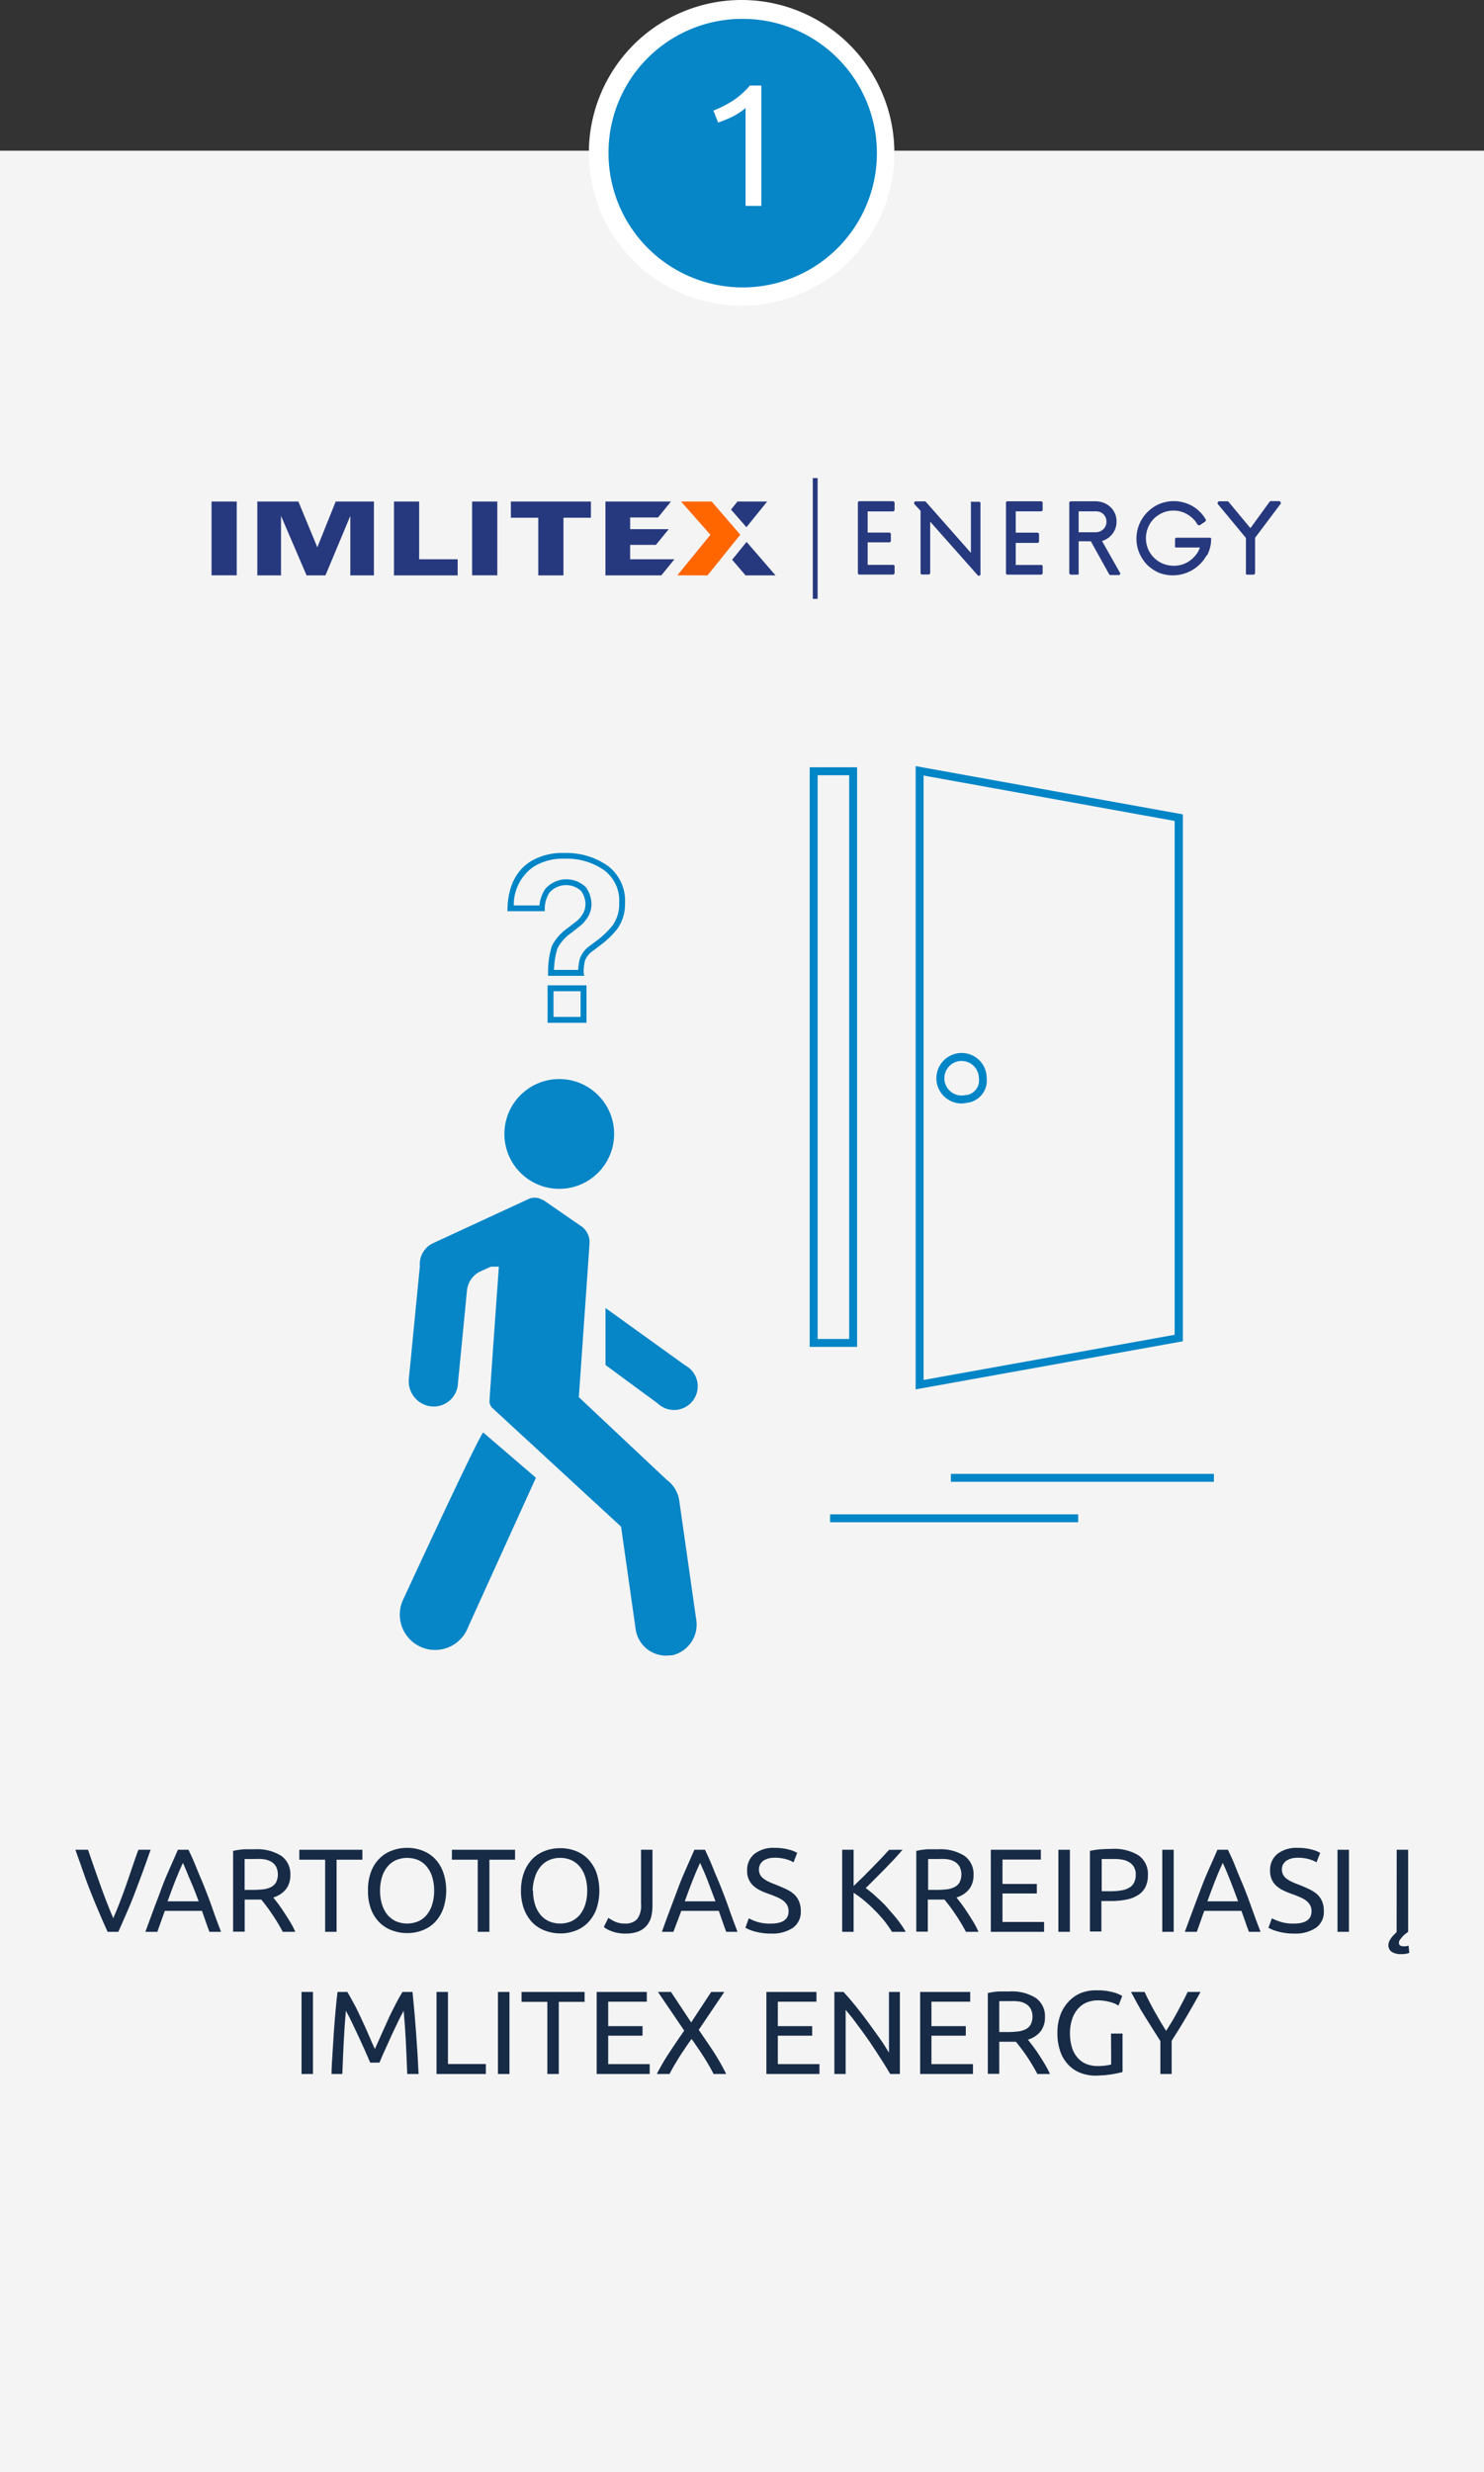 <svg id="Layer_1" data-name="Layer 1" xmlns="http://www.w3.org/2000/svg" viewBox="0 0 188 313"><rect x="0" y="0" width="188" height="313" fill="#333333" stroke="none"/><defs><style>.cls-1{fill:#f4f4f4;}.cls-2{fill:#172b47;}.cls-3{fill:#0085c7;}.cls-4{fill:#0685c7;}.cls-5{fill:#27397e;}.cls-6{fill:#f60;}.cls-7{fill:#fff;}</style></defs><title>eng</title><rect class="cls-1" y="19.08" width="188" height="293.92"/><path class="cls-2" d="M19.08,234.2c-.38,1.09-.74,2.11-1.09,3.05s-.68,1.82-1,2.66-.66,1.64-1,2.41-.66,1.52-1,2.27H13.63c-.34-.75-.67-1.51-1-2.27s-.66-1.57-1-2.41-.68-1.73-1-2.66-.71-2-1.08-3.05h1.6c.54,1.58,1.07,3.09,1.59,4.55s1.06,2.83,1.61,4.12c.55-1.27,1.08-2.64,1.6-4.11s1-3,1.58-4.56Z"/><path class="cls-2" d="M26.53,244.59c-.17-.45-.33-.89-.48-1.33s-.3-.88-.46-1.32H20.88l-.95,2.65H18.42c.4-1.1.77-2.12,1.12-3.05s.7-1.83,1-2.66.67-1.65,1-2.41.67-1.52,1-2.27h1.34c.36.75.7,1.5,1,2.27s.67,1.57,1,2.41.68,1.72,1,2.66.72,2,1.12,3.05Zm-1.36-3.86c-.32-.86-.64-1.71-1-2.52s-.65-1.6-1-2.35c-.35.75-.68,1.53-1,2.35s-.63,1.66-.94,2.52Z"/><path class="cls-2" d="M34.62,240.24l.61.79q.36.48.75,1.08c.26.39.52.81.78,1.23s.47.85.65,1.25H35.82c-.2-.38-.42-.77-.65-1.15s-.48-.77-.72-1.12-.47-.69-.71-1-.45-.58-.64-.81l-.39,0H31v4.06H29.53V234.34a10.14,10.14,0,0,1,1.38-.2c.5,0,1,0,1.38,0a5.68,5.68,0,0,1,3.34.83,2.81,2.81,0,0,1,1.15,2.46,2.84,2.84,0,0,1-.55,1.76A3.2,3.2,0,0,1,34.62,240.24Zm-2.21-4.87c-.62,0-1.09,0-1.42,0v3.91h1a11,11,0,0,0,1.35-.07,2.92,2.92,0,0,0,1-.29,1.5,1.5,0,0,0,.63-.59,2.27,2.27,0,0,0,0-2,1.75,1.75,0,0,0-.6-.61,2.52,2.52,0,0,0-.9-.31A5.67,5.67,0,0,0,32.41,235.37Z"/><path class="cls-2" d="M45.91,234.2v1.26H42.64v9.13H41.19v-9.13H37.92V234.2Z"/><path class="cls-2" d="M46.62,239.38A6.36,6.36,0,0,1,47,237a4.68,4.68,0,0,1,1.08-1.7,4.32,4.32,0,0,1,1.59-1,5.32,5.32,0,0,1,1.92-.34,5.21,5.21,0,0,1,1.9.34,4.33,4.33,0,0,1,1.57,1,4.79,4.79,0,0,1,1.07,1.7,7.13,7.13,0,0,1,0,4.71,4.79,4.79,0,0,1-1.07,1.7,4.33,4.33,0,0,1-1.57,1,5.21,5.21,0,0,1-1.9.34,5.32,5.32,0,0,1-1.92-.34,4.32,4.32,0,0,1-1.59-1,4.68,4.68,0,0,1-1.08-1.7A6.34,6.34,0,0,1,46.62,239.38Zm1.53,0a5.77,5.77,0,0,0,.24,1.72,4,4,0,0,0,.68,1.32,3.13,3.13,0,0,0,1.08.83,3.67,3.67,0,0,0,2.86,0,3,3,0,0,0,1.07-.83,3.84,3.84,0,0,0,.68-1.32,5.77,5.77,0,0,0,.24-1.72,5.7,5.7,0,0,0-.24-1.71,3.62,3.62,0,0,0-.68-1.31,2.92,2.92,0,0,0-1.07-.84,3.67,3.67,0,0,0-2.86,0,3,3,0,0,0-1.08.84,3.78,3.78,0,0,0-.68,1.31A5.7,5.7,0,0,0,48.15,239.38Z"/><path class="cls-2" d="M65.25,234.2v1.26H62v9.13H60.52v-9.13H57.25V234.2Z"/><path class="cls-2" d="M66,239.38a6.57,6.57,0,0,1,.4-2.35,5,5,0,0,1,1.08-1.7,4.5,4.5,0,0,1,1.59-1A5.41,5.41,0,0,1,71,234a5.25,5.25,0,0,1,1.9.34,4.38,4.38,0,0,1,1.56,1,5,5,0,0,1,1.08,1.7,7.31,7.31,0,0,1,0,4.71,5,5,0,0,1-1.08,1.7,4.38,4.38,0,0,1-1.56,1,5.25,5.25,0,0,1-1.9.34,5.41,5.41,0,0,1-1.93-.34,4.5,4.5,0,0,1-1.59-1,5,5,0,0,1-1.08-1.7A6.55,6.55,0,0,1,66,239.38Zm1.53,0a5.77,5.77,0,0,0,.24,1.72,3.85,3.85,0,0,0,.69,1.32,3,3,0,0,0,1.08.83,3.45,3.45,0,0,0,1.43.29,3.4,3.4,0,0,0,1.42-.29,3.13,3.13,0,0,0,1.08-.83,4,4,0,0,0,.68-1.32,5.77,5.77,0,0,0,.24-1.72,5.7,5.7,0,0,0-.24-1.71,3.78,3.78,0,0,0-.68-1.31,3,3,0,0,0-1.08-.84,3.4,3.4,0,0,0-1.42-.29,3.45,3.45,0,0,0-1.43.29,2.88,2.88,0,0,0-1.08.84,3.63,3.63,0,0,0-.69,1.31A5.7,5.7,0,0,0,67.48,239.38Z"/><path class="cls-2" d="M82.66,241.24a6.13,6.13,0,0,1-.15,1.4,2.79,2.79,0,0,1-.56,1.13,2.65,2.65,0,0,1-1.06.77,4.55,4.55,0,0,1-1.68.27,4.48,4.48,0,0,1-.93-.08,4,4,0,0,1-.78-.21,3.37,3.37,0,0,1-.6-.27,2,2,0,0,1-.4-.28l.57-1.15a5.28,5.28,0,0,0,.82.47,2.73,2.73,0,0,0,1.25.25,2,2,0,0,0,1.57-.55,2.79,2.79,0,0,0,.5-1.88V234.2h1.45Z"/><path class="cls-2" d="M92,244.59c-.17-.45-.33-.89-.48-1.33s-.3-.88-.46-1.32H86.31l-1,2.65H83.85c.4-1.1.77-2.12,1.12-3.05s.7-1.83,1-2.66.67-1.65,1-2.41.67-1.52,1-2.27h1.34c.36.75.7,1.5,1,2.27s.67,1.57,1,2.41.68,1.72,1,2.66.72,2,1.12,3.05Zm-1.36-3.86c-.32-.86-.64-1.71-.95-2.52s-.65-1.6-1-2.35c-.35.75-.68,1.53-1,2.35s-.63,1.66-.94,2.52Z"/><path class="cls-2" d="M97.62,243.55c1.52,0,2.28-.51,2.28-1.56a1.57,1.57,0,0,0-.2-.81,2.05,2.05,0,0,0-.55-.59,3.92,3.92,0,0,0-.79-.42c-.29-.13-.61-.25-.94-.37a8.7,8.7,0,0,1-1.08-.44,3.73,3.73,0,0,1-.88-.58,2.39,2.39,0,0,1-.59-.81,2.51,2.51,0,0,1-.22-1.12,2.61,2.61,0,0,1,.93-2.13,3.91,3.91,0,0,1,2.56-.76,6.55,6.55,0,0,1,1.72.2,3.72,3.72,0,0,1,1.13.44l-.46,1.19a3.79,3.79,0,0,0-.94-.39,5.2,5.2,0,0,0-1.45-.19,3.21,3.21,0,0,0-.78.09,2.6,2.6,0,0,0-.63.27,1.41,1.41,0,0,0-.42.46,1.29,1.29,0,0,0-.16.66,1.39,1.39,0,0,0,.16.7,1.59,1.59,0,0,0,.47.5,3.57,3.57,0,0,0,.7.4q.39.18.87.36c.45.18.87.36,1.24.54a4,4,0,0,1,1,.64,2.61,2.61,0,0,1,.63.9,3.1,3.1,0,0,1,.23,1.25,2.44,2.44,0,0,1-1,2.1,4.65,4.65,0,0,1-2.81.73,6.6,6.6,0,0,1-1.13-.08,8.41,8.41,0,0,1-.93-.19,6.73,6.73,0,0,1-.69-.24l-.46-.22.43-1.2a6.64,6.64,0,0,0,1,.43A5.43,5.43,0,0,0,97.62,243.55Z"/><path class="cls-2" d="M114.34,234.2l-1,1.13-1.22,1.27-1.27,1.28c-.42.42-.81.82-1.18,1.17a13.54,13.54,0,0,1,1.36,1.12c.48.44,1,.9,1.41,1.4s.9,1,1.3,1.54a12.22,12.22,0,0,1,1,1.48H113a15.32,15.32,0,0,0-1-1.42,17.68,17.68,0,0,0-1.24-1.36,16.42,16.42,0,0,0-1.32-1.21,12.53,12.53,0,0,0-1.3-.95v4.94h-1.45V234.2h1.45v4.59l1.16-1.12,1.24-1.25,1.17-1.21.92-1Z"/><path class="cls-2" d="M121.17,240.24l.61.79q.36.48.75,1.08c.26.39.52.81.78,1.23s.47.85.65,1.25h-1.59c-.2-.38-.42-.77-.65-1.15s-.48-.77-.72-1.12-.47-.69-.71-1-.45-.58-.64-.81l-.39,0h-1.72v4.06h-1.46V234.34a10.14,10.14,0,0,1,1.38-.2c.5,0,1,0,1.38,0a5.68,5.68,0,0,1,3.34.83,2.81,2.81,0,0,1,1.15,2.46,2.84,2.84,0,0,1-.55,1.76A3.2,3.2,0,0,1,121.17,240.24ZM119,235.37c-.62,0-1.09,0-1.42,0v3.91h1a11,11,0,0,0,1.35-.07,2.92,2.92,0,0,0,1-.29,1.5,1.5,0,0,0,.63-.59,2.27,2.27,0,0,0,0-2,1.75,1.75,0,0,0-.6-.61,2.52,2.52,0,0,0-.9-.31A5.67,5.67,0,0,0,119,235.37Z"/><path class="cls-2" d="M125.52,244.59V234.2h6.34v1.24H127v3.09h4.35v1.21H127v3.6h5.27v1.25Z"/><path class="cls-2" d="M134.08,234.2h1.46v10.39h-1.46Z"/><path class="cls-2" d="M140.88,234.09a5.84,5.84,0,0,1,3.37.83,2.85,2.85,0,0,1,1.17,2.48,3.31,3.31,0,0,1-.32,1.54,2.58,2.58,0,0,1-.93,1,4.12,4.12,0,0,1-1.48.57,9.69,9.69,0,0,1-2,.18h-1.16v3.86h-1.45V234.34a10.22,10.22,0,0,1,1.37-.2C140,234.11,140.46,234.09,140.88,234.09Zm.12,1.28c-.62,0-1.1,0-1.43,0v4.08h1.1a7.91,7.91,0,0,0,1.35-.1,2.79,2.79,0,0,0,1-.33,1.52,1.52,0,0,0,.64-.64,2.1,2.1,0,0,0,.22-1,1.86,1.86,0,0,0-.23-1,1.63,1.63,0,0,0-.63-.62,2.39,2.39,0,0,0-.92-.32A5.67,5.67,0,0,0,141,235.37Z"/><path class="cls-2" d="M147.24,234.2h1.45v10.39h-1.45Z"/><path class="cls-2" d="M158.22,244.59c-.17-.45-.33-.89-.48-1.33l-.47-1.32h-4.71l-.94,2.65H150.1c.4-1.1.78-2.12,1.13-3.05s.69-1.83,1-2.66.66-1.65,1-2.41.68-1.52,1-2.27h1.33c.36.75.71,1.5,1,2.27s.66,1.57,1,2.41.67,1.72,1,2.66.73,2,1.13,3.05Zm-1.37-3.86c-.32-.86-.63-1.71-.95-2.52s-.64-1.6-1-2.35c-.35.75-.68,1.53-1,2.35s-.63,1.66-.94,2.52Z"/><path class="cls-2" d="M163.87,243.55c1.52,0,2.28-.51,2.28-1.56a1.57,1.57,0,0,0-.2-.81,2.05,2.05,0,0,0-.55-.59,3.92,3.92,0,0,0-.79-.42c-.29-.13-.6-.25-.93-.37a8.7,8.7,0,0,1-1.08-.44,3.8,3.8,0,0,1-.89-.58,2.39,2.39,0,0,1-.59-.81,2.51,2.51,0,0,1-.22-1.12,2.61,2.61,0,0,1,.93-2.13,3.94,3.94,0,0,1,2.57-.76,6.47,6.47,0,0,1,1.71.2,3.8,3.8,0,0,1,1.14.44l-.47,1.19a3.86,3.86,0,0,0-.93-.39,5.25,5.25,0,0,0-1.45-.19,3.21,3.21,0,0,0-.78.09,2.6,2.6,0,0,0-.63.27,1.44,1.44,0,0,0-.43.46,1.29,1.29,0,0,0-.16.66,1.39,1.39,0,0,0,.17.7,1.56,1.56,0,0,0,.46.5,3.57,3.57,0,0,0,.7.4c.26.12.56.24.88.36s.86.36,1.24.54a4.19,4.19,0,0,1,1,.64,2.64,2.64,0,0,1,.64.9,3.11,3.11,0,0,1,.22,1.25,2.44,2.44,0,0,1-1,2.1,4.65,4.65,0,0,1-2.81.73,6.6,6.6,0,0,1-1.13-.08,8.2,8.2,0,0,1-.92-.19,7,7,0,0,1-.7-.24l-.46-.22.44-1.2a6.64,6.64,0,0,0,1.05.43A5.36,5.36,0,0,0,163.87,243.55Z"/><path class="cls-2" d="M169.44,234.2h1.45v10.39h-1.45Z"/><path class="cls-2" d="M176.94,234.2h1.45v10.39l-.33.25a3.6,3.6,0,0,0-.36.33c-.14.16-.25.3-.34.42a.64.64,0,0,0-.14.39c0,.3.2.44.6.44l.28,0a2.14,2.14,0,0,0,.34-.09l.1.92a2.43,2.43,0,0,1-1,.16,2.07,2.07,0,0,1-1.25-.3,1,1,0,0,1-.4-.84,1.27,1.27,0,0,1,.2-.66,3.36,3.36,0,0,1,.45-.6l.22-.21a1.2,1.2,0,0,1,.17-.16Z"/><path class="cls-2" d="M38.2,252.2h1.45v10.39H38.2Z"/><path class="cls-2" d="M46.9,261.15c-.1-.24-.24-.54-.4-.92s-.34-.77-.53-1.19-.4-.88-.61-1.33l-.61-1.29c-.19-.41-.37-.77-.53-1.09l-.4-.74c-.11,1.19-.2,2.46-.27,3.84s-.13,2.76-.18,4.16H42c0-.9.08-1.81.13-2.72s.11-1.82.17-2.7.14-1.75.21-2.59.16-1.63.25-2.38H44c.27.43.56,1,.87,1.55s.62,1.23.93,1.89.61,1.31.9,2,.55,1.26.79,1.79c.24-.53.51-1.13.8-1.79s.59-1.31.9-2,.62-1.28.93-1.89.6-1.12.87-1.55h1.27c.34,3.34.6,6.81.77,10.39H51.59c-.05-1.4-.11-2.79-.18-4.16s-.16-2.65-.27-3.84l-.4.74c-.16.32-.34.68-.53,1.09l-.61,1.29c-.21.45-.41.9-.6,1.33s-.37.83-.54,1.19l-.39.92Z"/><path class="cls-2" d="M61.55,261.33v1.26H55.3V252.2h1.45v9.13Z"/><path class="cls-2" d="M63.08,252.2h1.46v10.39H63.08Z"/><path class="cls-2" d="M74.06,252.2v1.26H70.79v9.13H69.34v-9.13H66.07V252.2Z"/><path class="cls-2" d="M75.59,262.59V252.2h6.35v1.24H77.05v3.09H81.4v1.21H77.05v3.6h5.26v1.25Z"/><path class="cls-2" d="M90.4,262.59c-.15-.3-.33-.63-.54-1s-.44-.74-.69-1.14-.51-.79-.78-1.18-.53-.77-.78-1.12c-.25.35-.51.72-.78,1.12s-.53.79-.78,1.18l-.69,1.14c-.21.37-.39.7-.54,1H83.21a28.26,28.26,0,0,1,1.57-2.69c.59-.9,1.23-1.84,1.9-2.8l-3.33-4.9H85l2.56,3.86,2.54-3.86h1.66L88.52,257c.68,1,1.32,1.92,1.92,2.84A29.75,29.75,0,0,1,92,262.59Z"/><path class="cls-2" d="M97.09,262.59V252.2h6.34v1.24H98.54v3.09h4.35v1.21H98.54v3.6h5.27v1.25Z"/><path class="cls-2" d="M112.78,262.59l-.76-1.25c-.29-.46-.59-.93-.92-1.43l-1-1.51c-.36-.51-.71-1-1.06-1.47s-.69-.93-1-1.35l-.91-1.11v8.12h-1.43V252.2h1.16q.7.75,1.5,1.74c.54.67,1.07,1.35,1.59,2.06s1,1.39,1.49,2.07.85,1.29,1.18,1.82V252.2H114v10.39Z"/><path class="cls-2" d="M116.57,262.59V252.2h6.34v1.24H118v3.09h4.35v1.21H118v3.6h5.26v1.25Z"/><path class="cls-2" d="M130.22,258.24l.61.79c.24.32.5.68.76,1.08s.51.81.77,1.23.47.85.65,1.25h-1.59c-.2-.38-.42-.77-.65-1.15s-.47-.77-.71-1.12-.48-.69-.72-1-.45-.58-.64-.81l-.39,0h-1.72v4.06h-1.45V252.34a9.76,9.76,0,0,1,1.37-.2c.5,0,1,0,1.38,0a5.68,5.68,0,0,1,3.34.83,2.81,2.81,0,0,1,1.15,2.46,2.84,2.84,0,0,1-.55,1.76A3.2,3.2,0,0,1,130.22,258.24Zm-2.2-4.87c-.63,0-1.1,0-1.43,0v3.91h1a10.92,10.92,0,0,0,1.35-.07,2.92,2.92,0,0,0,1-.29,1.5,1.5,0,0,0,.63-.59,2.27,2.27,0,0,0,0-2,1.75,1.75,0,0,0-.6-.61,2.52,2.52,0,0,0-.9-.31A5.57,5.57,0,0,0,128,253.37Z"/><path class="cls-2" d="M140.75,257.47h1.46v4.86a3.66,3.66,0,0,1-.52.14l-.78.15-1,.13c-.35,0-.7.05-1.06.05a5.35,5.35,0,0,1-2-.36,4.22,4.22,0,0,1-1.54-1.05,4.65,4.65,0,0,1-1-1.69,6.9,6.9,0,0,1-.35-2.32,6.35,6.35,0,0,1,.39-2.31,5,5,0,0,1,1.08-1.7,4.36,4.36,0,0,1,1.58-1.06A5.18,5.18,0,0,1,139,252a7.8,7.8,0,0,1,1.25.08,9.11,9.11,0,0,1,.94.21c.26.08.47.17.64.24l.34.18-.47,1.22a3.76,3.76,0,0,0-1.15-.47,5.59,5.59,0,0,0-1.47-.19,3.75,3.75,0,0,0-1.45.28,3.06,3.06,0,0,0-1.11.83,3.84,3.84,0,0,0-.71,1.31,5.56,5.56,0,0,0-.26,1.73,6,6,0,0,0,.22,1.7,3.45,3.45,0,0,0,.66,1.31,2.93,2.93,0,0,0,1.09.85,3.68,3.68,0,0,0,1.54.3,6.52,6.52,0,0,0,1.07-.07,4.05,4.05,0,0,0,.64-.13Z"/><path class="cls-2" d="M147,262.59v-4.17c-.69-1.07-1.34-2.13-2-3.17s-1.18-2.05-1.72-3.05H145c.38.82.81,1.65,1.28,2.49s.95,1.66,1.45,2.44c.5-.78,1-1.59,1.45-2.44s.9-1.67,1.28-2.49h1.63c-.54,1-1.12,2-1.73,3.05s-1.25,2.08-1.93,3.14v4.2Z"/><path class="cls-3" d="M74.3,129.5H69.37v-4.75H74.3Zm-4.18-.75h3.43V125.5H70.12Zm3.89-5.2H69.43v-.37a11.34,11.34,0,0,1,.47-3.37,6,6,0,0,1,2-2.29l1-.78a3,3,0,0,0,.73-.74,2.47,2.47,0,0,0,.54-1.48,2.91,2.91,0,0,0-.55-1.71,2.81,2.81,0,0,0-4,.19,3.83,3.83,0,0,0-.61,2v.37H64.29V115c.09-2.75,1.07-4.75,2.91-5.92h0A7.73,7.73,0,0,1,71.49,108a9.19,9.19,0,0,1,5.45,1.58,5.55,5.55,0,0,1,2.24,4.8,5.37,5.37,0,0,1-1,3.26,11,11,0,0,1-2.08,2l-1,.76a2.6,2.6,0,0,0-1,1.26,6.22,6.22,0,0,0-.16,1.52Zm-3.83-.75h3.07a6.86,6.86,0,0,1,.19-1.36,3.31,3.31,0,0,1,1.24-1.66l1-.75a10.68,10.68,0,0,0,1.93-1.87,4.59,4.59,0,0,0,.83-2.82,4.8,4.8,0,0,0-1.93-4.18,8.27,8.27,0,0,0-5-1.44,7,7,0,0,0-3.88,1,5.83,5.83,0,0,0-2.54,4.92h3.25a4.55,4.55,0,0,1,.72-2.07,3.54,3.54,0,0,1,5.16-.24,3.74,3.74,0,0,1,.71,2.19,3.17,3.17,0,0,1-.69,1.92,3.86,3.86,0,0,1-.87.89l-1,.79a5.36,5.36,0,0,0-1.77,2A10.88,10.88,0,0,0,70.18,122.8Z"/><circle class="cls-4" cx="70.85" cy="143.57" r="6.95"/><path class="cls-4" d="M88.18,204.92l-2.12-14.86a4,4,0,0,0-1.62-2.72h0L73.33,176.9h0l1.24-17.81h0l.11-1.64a2.45,2.45,0,0,0-1.17-2.28h0l-4.71-3.25h-.08a1.89,1.89,0,0,0-1.67-.15L54.8,157.43a2.94,2.94,0,0,0-1.61,2.88L51.8,174.53a3.21,3.21,0,0,0,2.69,3.52A3.09,3.09,0,0,0,58,175.38a.38.38,0,0,0,0-.1l1.16-11.9A3,3,0,0,1,60.8,161l1.4-.63h1s-1,13.9-1.18,16.92a1.18,1.18,0,0,0,.38,1l16.28,15h0l1.85,13a3.89,3.89,0,0,0,4.39,3.29l.24,0A4,4,0,0,0,88.18,204.92Z"/><path class="cls-4" d="M51.12,202.43a4.45,4.45,0,0,0,8,4c.05-.11.1-.22.14-.33l8.63-19-6.67-5.73C60.67,181.75,51.12,202.43,51.12,202.43Z"/><path class="cls-4" d="M86.8,172.87l-10.09-7.26v7.21c3.24,2.4,6.58,4.84,6.58,4.84a3,3,0,1,0,3.51-4.79Z"/><path class="cls-3" d="M116,175.91V97l33.85,6.11v66.71Zm1-77.72v76.53L148.81,169V103.94Zm4.82,41.52a3.2,3.2,0,0,1-3.09-2.38,3.2,3.2,0,0,1,2.27-3.9,3.17,3.17,0,0,1,4,3.09,2.83,2.83,0,0,1-2.37,3.09h-.06A3.27,3.27,0,0,1,121.78,139.71Zm0-5.38a2.2,2.2,0,0,0-.56.07,2.19,2.19,0,0,0-1.55,2.68,2.19,2.19,0,0,0,2.68,1.55h.16a1.87,1.87,0,0,0,1.47-2.05,2.66,2.66,0,0,0-.08-.61A2.2,2.2,0,0,0,121.77,134.33Z"/><path class="cls-3" d="M108.58,170.53h-6V97.15h6Zm-5-1h4V98.15h-4Z"/><rect class="cls-5" x="59.81" y="63.5" width="3.19" height="9.34"/><polygon class="cls-5" points="68.19 72.85 71.38 72.85 71.38 65.55 74.86 65.55 74.86 63.5 64.72 63.5 64.72 65.55 68.19 65.55 68.19 72.85"/><polygon class="cls-5" points="57.98 70.81 53.1 70.81 53.1 63.5 49.91 63.5 49.91 72.85 57.98 72.85 57.98 70.81"/><rect class="cls-5" x="26.8" y="63.5" width="3.19" height="9.34"/><polygon class="cls-5" points="35.6 65.32 38.84 72.85 41.23 72.85 44.38 65.32 44.38 72.85 47.37 72.85 47.37 63.5 42.53 63.5 40.2 69.29 37.8 63.5 32.6 63.5 32.6 72.85 35.6 72.85 35.6 65.32"/><polygon class="cls-5" points="97.19 63.5 93.42 63.5 92.61 64.52 94.56 66.75 97.19 63.5"/><polygon class="cls-5" points="94.45 72.85 98.25 72.85 94.58 68.61 92.75 70.87 94.45 72.85"/><polygon class="cls-6" points="89.63 72.85 93.78 67.7 90.16 63.5 86.28 63.5 90 67.71 85.81 72.84 89.63 72.85"/><polygon class="cls-5" points="79.83 70.81 79.83 68.99 83.09 68.99 84.72 67 79.83 67 79.83 65.52 83.36 65.52 85 63.5 76.7 63.5 76.7 72.85 83.78 72.85 85.44 70.81 79.83 70.81"/><rect class="cls-5" x="102.97" y="60.53" width="0.61" height="15.29"/><path class="cls-5" d="M113.33,71.72v.81a.17.17,0,0,1-.07.16.2.2,0,0,1-.14.06h-4.23a.2.2,0,0,1-.21-.17V63.67a.19.19,0,0,1,.17-.21h4.25a.23.23,0,0,1,.16.06.15.15,0,0,1,.07.15v.86a.17.17,0,0,1-.07.16.23.23,0,0,1-.16.06h-3.18v2.68h2.72a.21.21,0,0,1,.22.22h0v.81a.18.18,0,0,1-.06.15.28.28,0,0,1-.16.06h-2.72v2.85h3.2a.19.19,0,0,1,.22.16.13.13,0,0,1,0,.06"/><path class="cls-5" d="M124.21,63.69v9a.19.19,0,0,1-.13.2H124a.18.18,0,0,1-.16-.08l-6-6.76v6.48a.16.16,0,0,1-.07.15.23.23,0,0,1-.16.06h-.77c-.15,0-.22-.07-.22-.21V64.67l-.78-.84a.21.21,0,0,1,0-.24c0-.08.1-.11.2-.11h1.09a.17.17,0,0,1,.16.06L123,70V63.69a.43.43,0,0,1,0-.16.22.22,0,0,1,.16,0H124c.14,0,.21.06.21.21"/><path class="cls-5" d="M132.09,71.73v.8a.2.2,0,0,1-.06.16.24.24,0,0,1-.15.07h-4.22c-.15,0-.22-.07-.22-.21V63.69a.19.19,0,0,1,.16-.22h4.27a.23.23,0,0,1,.16.06.17.17,0,0,1,.06.16v.84a.18.18,0,0,1-.06.15.28.28,0,0,1-.16.06h-3.19v2.7h2.72a.2.2,0,0,1,.16.07.17.17,0,0,1,.07.16v.86a.16.16,0,0,1-.07.15.23.23,0,0,1-.16.06h-2.72v2.79h3.2a.18.18,0,0,1,.21.16,0,0,0,0,1,0,0"/><path class="cls-5" d="M141.89,72.53a.15.15,0,0,1,0,.18.13.13,0,0,1-.14.1h-1.12a.31.31,0,0,1-.11-.09l-2.33-4.19h-1.54v4a.22.22,0,0,1,0,.16.22.22,0,0,1-.16.07h-.81a.32.32,0,0,1-.15-.06.24.24,0,0,1-.07-.16V63.67a.18.18,0,0,1,.08-.15.3.3,0,0,1,.15-.05h2.91a3,3,0,0,1,1.27.21,2.57,2.57,0,0,1,.85.56,2.45,2.45,0,0,1,.73,1.77,2.31,2.31,0,0,1-.19,1,2.34,2.34,0,0,1-.54.82,2.57,2.57,0,0,1-1.11.67Zm-5.24-5.14h2a1.83,1.83,0,0,0,.74-.12,2,2,0,0,0,.41-.29,1.27,1.27,0,0,0,.37-.93,1.29,1.29,0,0,0-.37-.93,1.26,1.26,0,0,0-.43-.29,1.8,1.8,0,0,0-.65-.09h-2.07v2.65Z"/><path class="cls-5" d="M152.85,70.33a4.89,4.89,0,0,1-6,2.2,5.09,5.09,0,0,1-1.51-1,5.18,5.18,0,0,1-1-1.5,4.65,4.65,0,0,1-.37-1.84,4.75,4.75,0,0,1,.37-1.83,4.83,4.83,0,0,1,2.51-2.54,4.78,4.78,0,0,1,4.07.18,4.58,4.58,0,0,1,1.68,1.53l.15.23a.15.15,0,0,1,0,.16.22.22,0,0,1-.09.13l-.67.45a.17.17,0,0,1-.14,0,.39.39,0,0,1-.14-.08l-.14-.23a3.45,3.45,0,0,0-1.27-1.13,3.22,3.22,0,0,0-1.64-.41,3.4,3.4,0,0,0-1.36.27,3.8,3.8,0,0,0-1.12.75,3.55,3.55,0,0,0-.74,3.83,3.5,3.5,0,0,0,1.87,1.86,3.58,3.58,0,0,0,1.36.27,3.36,3.36,0,0,0,2.18-.73,2.92,2.92,0,0,0,.41-.37,4.82,4.82,0,0,0,.36-.43,3.16,3.16,0,0,0,.39-.78h-3a.22.22,0,0,1-.15-.06.29.29,0,0,1,0-.16v-.81a.19.19,0,0,1,.17-.21h4.22a.17.17,0,0,1,.17.08.12.12,0,0,1,0,.16v.3a4.58,4.58,0,0,1-.49,1.68"/><path class="cls-5" d="M162.22,63.58a.17.17,0,0,1,0,.23L159,68.09v4.44a.2.2,0,0,1-.06.16.24.24,0,0,1-.15.07H158a.26.26,0,0,1-.16-.07.33.33,0,0,1,0-.16V68.11l-3.56-4.29a.24.24,0,0,1,0-.23.2.2,0,0,1,.2-.12h1a.2.2,0,0,1,.16.07l2.77,3.33,2.43-3.34a.18.18,0,0,1,.17-.08h1a.19.19,0,0,1,.19.11"/><rect class="cls-3" x="120.46" y="186.61" width="33.32" height="1"/><rect class="cls-3" x="105.16" y="191.73" width="31.43" height="1"/><ellipse class="cls-4" cx="94" cy="19.35" rx="18.1" ry="18.15"/><path class="cls-7" d="M94,2.39a17,17,0,1,1-16.91,17A16.93,16.93,0,0,1,94,2.39M94,0a19.35,19.35,0,1,0,19.3,19.35A19.35,19.35,0,0,0,94,0Z"/><path class="cls-7" d="M90.38,14a13.35,13.35,0,0,0,2.44-1.24A10,10,0,0,0,95,10.83h1.45V26.07h-2V13.67a4.76,4.76,0,0,1-.65.5,7.32,7.32,0,0,1-.83.51c-.3.16-.62.31-1,.46a9.7,9.7,0,0,1-1,.37Z"/></svg>